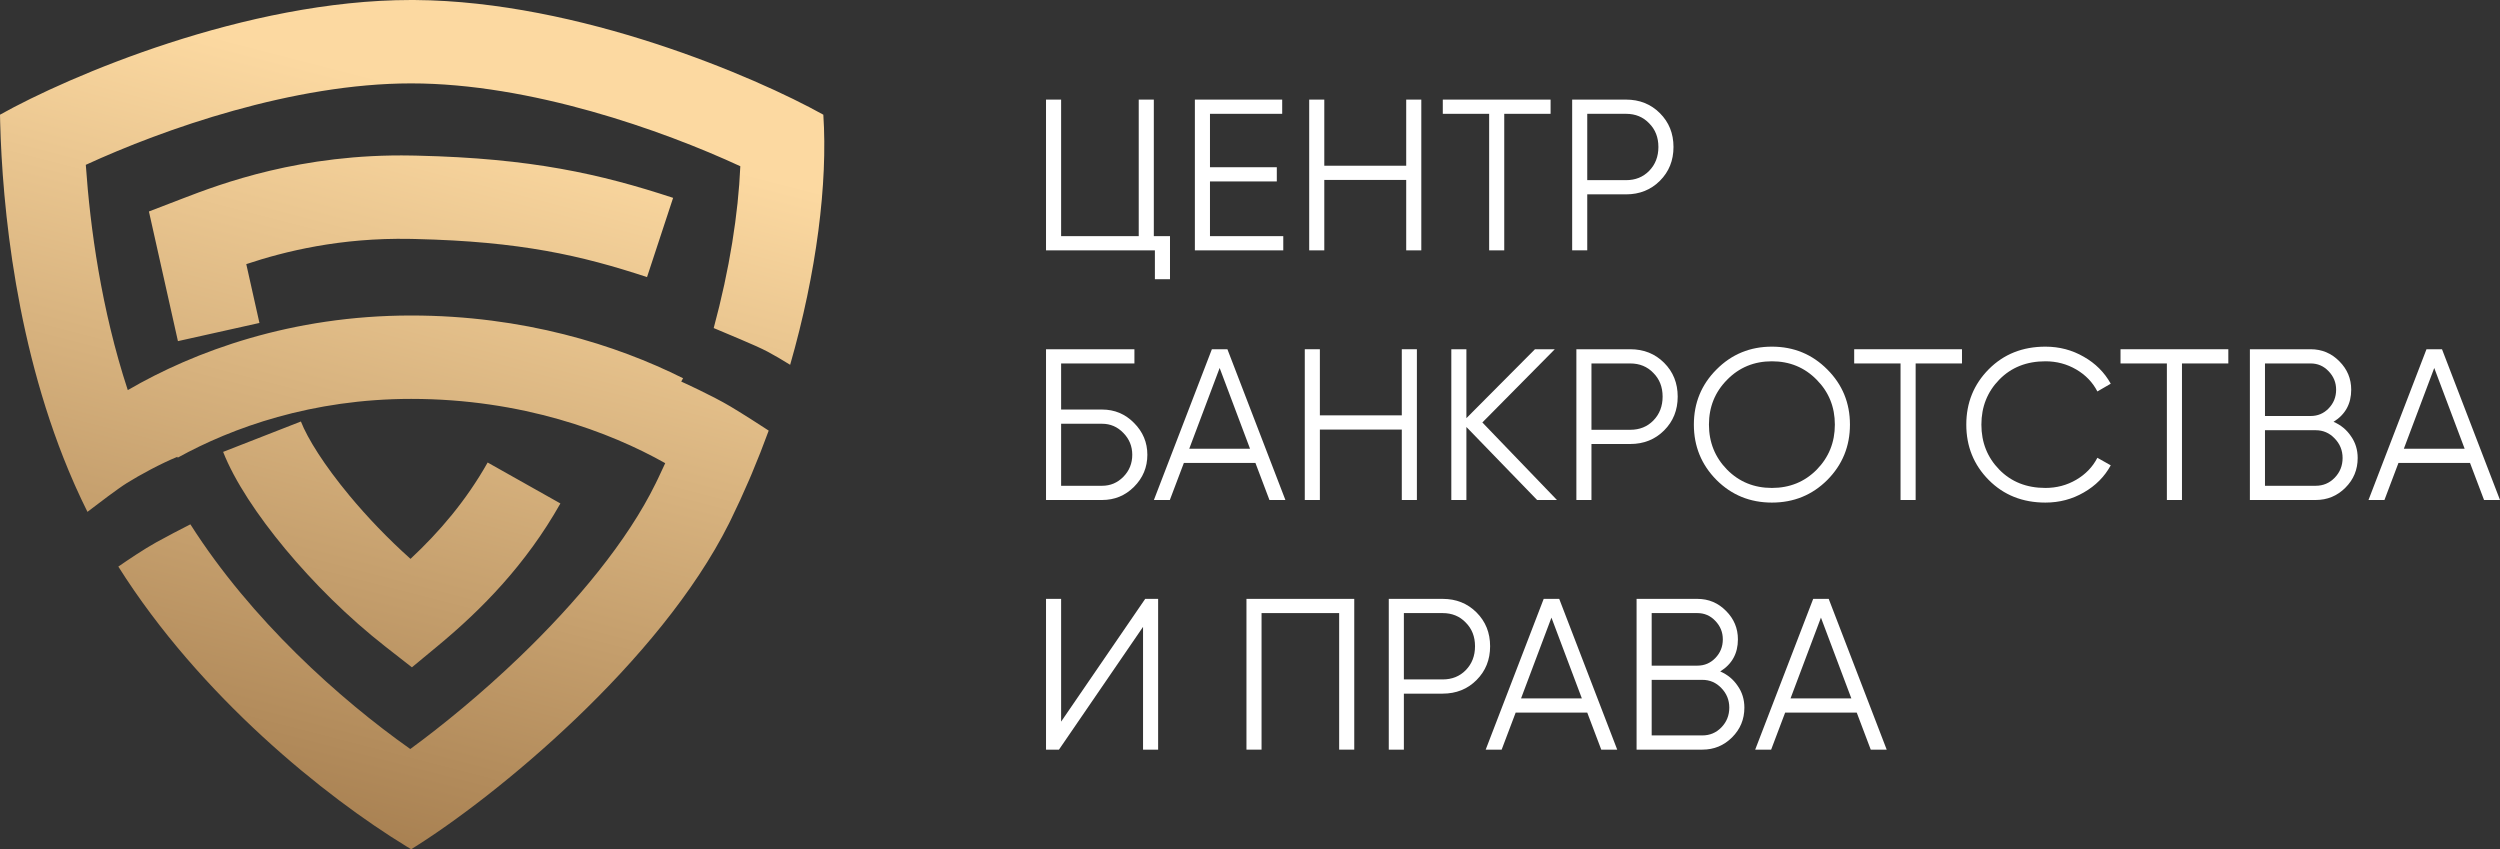 <?xml version="1.0" encoding="UTF-8"?> <svg xmlns="http://www.w3.org/2000/svg" width="262" height="89" viewBox="0 0 262 89" fill="none"><rect x="0" y="0" width="262" height="89" fill="#333333" stroke="none"/><path d="M120.92 24.748H122.615V29.262H121.033V26.238H109.623V10.438H111.205V24.748H119.339V10.438H120.92V24.748Z" fill="white"></path><path d="M126.805 24.748H134.487V26.238H125.223V10.438H134.374V11.928H126.805V17.526H133.809V19.015H126.805V24.748Z" fill="white"></path><path d="M147.371 10.438H148.953V26.238H147.371V18.857H138.786V26.238H137.204V10.438H138.786V17.368H147.371V10.438Z" fill="white"></path><path d="M162.502 10.438V11.928H157.645V26.238H156.063V11.928H151.205V10.438H162.502Z" fill="white"></path><path d="M170.411 10.438C171.827 10.438 173.009 10.912 173.958 11.86C174.907 12.808 175.382 13.989 175.382 15.404C175.382 16.818 174.907 18 173.958 18.948C173.009 19.895 171.827 20.369 170.411 20.369H166.344V26.238H164.763V10.438H170.411ZM170.411 18.88C171.39 18.88 172.196 18.556 172.829 17.909C173.476 17.247 173.8 16.412 173.8 15.404C173.8 14.396 173.476 13.568 172.829 12.921C172.196 12.259 171.39 11.928 170.411 11.928H166.344V18.88H170.411Z" fill="white"></path><path d="M115.498 42.92C116.808 42.92 117.923 43.386 118.842 44.319C119.776 45.252 120.243 46.366 120.243 47.66C120.243 48.969 119.776 50.09 118.842 51.023C117.923 51.941 116.808 52.4 115.498 52.4H109.623V36.6H118.887V38.09H111.205V42.92H115.498ZM115.498 50.91C116.372 50.91 117.117 50.594 117.735 49.962C118.352 49.33 118.661 48.563 118.661 47.66C118.661 46.772 118.352 46.012 117.735 45.38C117.117 44.733 116.372 44.41 115.498 44.41H111.205V50.91H115.498Z" fill="white"></path><path d="M133.038 52.4L131.569 48.518H124.068L122.599 52.4H120.928L127.005 36.6H128.632L134.71 52.4H133.038ZM124.633 47.028H131.004L127.819 38.564L124.633 47.028Z" fill="white"></path><path d="M146.908 36.6H148.49V52.4H146.908V45.019H138.322V52.4H136.741V36.6H138.322V43.529H146.908V36.6Z" fill="white"></path><path d="M163.169 52.4H161.09L153.679 44.748V52.4H152.098V36.6H153.679V43.823L160.864 36.6H162.943L155.351 44.274L163.169 52.4Z" fill="white"></path><path d="M170.852 36.6C172.268 36.6 173.451 37.074 174.4 38.022C175.349 38.97 175.823 40.151 175.823 41.566C175.823 42.98 175.349 44.161 174.4 45.109C173.451 46.057 172.268 46.531 170.852 46.531H166.785V52.4H165.204V36.6H170.852ZM170.852 45.042C171.831 45.042 172.637 44.718 173.27 44.071C173.918 43.409 174.242 42.574 174.242 41.566C174.242 40.558 173.918 39.73 173.27 39.083C172.637 38.421 171.831 38.09 170.852 38.09H166.785V45.042H170.852Z" fill="white"></path><path d="M191.503 50.301C189.921 51.881 187.985 52.671 185.696 52.671C183.406 52.671 181.471 51.881 179.889 50.301C178.308 48.706 177.517 46.772 177.517 44.5C177.517 42.228 178.308 40.302 179.889 38.722C181.471 37.127 183.406 36.329 185.696 36.329C187.985 36.329 189.921 37.127 191.503 38.722C193.084 40.302 193.875 42.228 193.875 44.5C193.875 46.772 193.084 48.706 191.503 50.301ZM180.996 49.217C182.262 50.496 183.828 51.136 185.696 51.136C187.564 51.136 189.13 50.496 190.395 49.217C191.661 47.923 192.293 46.351 192.293 44.5C192.293 42.649 191.661 41.084 190.395 39.805C189.13 38.511 187.564 37.864 185.696 37.864C183.828 37.864 182.262 38.511 180.996 39.805C179.731 41.084 179.098 42.649 179.098 44.5C179.098 46.351 179.731 47.923 180.996 49.217Z" fill="white"></path><path d="M205.616 36.6V38.09H200.759V52.4H199.177V38.09H194.319V36.6H205.616Z" fill="white"></path><path d="M214.36 52.671C211.965 52.671 209.985 51.881 208.418 50.301C206.852 48.721 206.068 46.787 206.068 44.5C206.068 42.213 206.852 40.279 208.418 38.699C209.985 37.119 211.965 36.329 214.36 36.329C215.821 36.329 217.162 36.683 218.382 37.39C219.602 38.082 220.544 39.023 221.206 40.212L219.805 41.024C219.308 40.061 218.57 39.294 217.591 38.722C216.612 38.15 215.535 37.864 214.36 37.864C212.387 37.864 210.775 38.504 209.525 39.783C208.275 41.062 207.65 42.634 207.65 44.5C207.65 46.366 208.275 47.938 209.525 49.217C210.775 50.496 212.387 51.136 214.36 51.136C215.535 51.136 216.612 50.85 217.591 50.278C218.57 49.706 219.308 48.939 219.805 47.976L221.206 48.766C220.559 49.955 219.617 50.903 218.382 51.61C217.162 52.317 215.821 52.671 214.36 52.671Z" fill="white"></path><path d="M233.528 36.6V38.09H228.67V52.4H227.089V38.09H222.231V36.6H233.528Z" fill="white"></path><path d="M244.555 44.207C245.323 44.538 245.933 45.042 246.385 45.719C246.852 46.381 247.085 47.141 247.085 47.998C247.085 49.217 246.656 50.256 245.797 51.113C244.939 51.971 243.9 52.4 242.679 52.4H235.788V36.6H242.16C243.335 36.6 244.336 37.022 245.165 37.864C245.993 38.692 246.407 39.685 246.407 40.843C246.407 42.318 245.79 43.439 244.555 44.207ZM242.16 38.09H237.37V43.597H242.16C242.898 43.597 243.523 43.334 244.035 42.807C244.562 42.266 244.826 41.611 244.826 40.843C244.826 40.091 244.562 39.444 244.035 38.902C243.523 38.361 242.898 38.09 242.16 38.09ZM242.679 50.91C243.463 50.91 244.125 50.632 244.668 50.075C245.225 49.503 245.504 48.811 245.504 47.998C245.504 47.201 245.225 46.516 244.668 45.944C244.125 45.373 243.463 45.087 242.679 45.087H237.37V50.91H242.679Z" fill="white"></path><path d="M260.328 52.4L258.859 48.518H251.358L249.89 52.4H248.218L254.295 36.6H255.922L262 52.4H260.328ZM251.923 47.028H258.295L255.109 38.564L251.923 47.028Z" fill="white"></path><path d="M119.791 78.562V65.696L110.979 78.562H109.623V62.762H111.205V75.627L120.017 62.762H121.372V78.562H119.791Z" fill="white"></path><path d="M141.926 62.762V78.562H140.344V64.252H132.21V78.562H130.629V62.762H141.926Z" fill="white"></path><path d="M151.193 62.762C152.609 62.762 153.791 63.236 154.74 64.184C155.689 65.132 156.164 66.313 156.164 67.728C156.164 69.142 155.689 70.323 154.74 71.271C153.791 72.219 152.609 72.693 151.193 72.693H147.126V78.562H145.544V62.762H151.193ZM151.193 71.204C152.172 71.204 152.978 70.88 153.611 70.233C154.258 69.571 154.582 68.736 154.582 67.728C154.582 66.719 154.258 65.892 153.611 65.245C152.978 64.583 152.172 64.252 151.193 64.252H147.126V71.204H151.193Z" fill="white"></path><path d="M167.812 78.562L166.343 74.68H158.842L157.373 78.562H155.701L161.779 62.762H163.406L169.484 78.562H167.812ZM159.407 73.19H165.778L162.592 64.726L159.407 73.19Z" fill="white"></path><path d="M180.281 70.368C181.049 70.7 181.659 71.204 182.111 71.881C182.578 72.543 182.811 73.303 182.811 74.16C182.811 75.379 182.382 76.418 181.524 77.275C180.665 78.133 179.626 78.562 178.406 78.562H171.514V62.762H177.886C179.061 62.762 180.062 63.183 180.891 64.026C181.719 64.854 182.134 65.847 182.134 67.005C182.134 68.48 181.516 69.601 180.281 70.368ZM177.886 64.252H173.096V69.759H177.886C178.624 69.759 179.249 69.496 179.761 68.969C180.288 68.427 180.552 67.773 180.552 67.005C180.552 66.253 180.288 65.606 179.761 65.064C179.249 64.522 178.624 64.252 177.886 64.252ZM178.406 77.072C179.189 77.072 179.852 76.794 180.394 76.237C180.951 75.665 181.23 74.973 181.23 74.16C181.23 73.363 180.951 72.678 180.394 72.106C179.852 71.535 179.189 71.249 178.406 71.249H173.096V77.072H178.406Z" fill="white"></path><path d="M196.054 78.562L194.586 74.68H187.084L185.616 78.562H183.944L190.022 62.762H191.648L197.726 78.562H196.054ZM187.649 73.19H194.021L190.835 64.726L187.649 73.19Z" fill="white"></path><path d="M43.496 0.002C60.701 0.125 79.159 8.046 86.285 12.021C86.757 19.168 85.589 28.557 82.808 38.231C81.95 37.694 81.106 37.206 80.431 36.848C79.126 36.155 75.995 34.903 74.796 34.38C76.46 28.228 77.375 22.355 77.586 17.421C69.418 13.642 55.589 8.739 43.09 8.739C30.749 8.739 17.156 13.52 8.992 17.274C9.448 23.857 10.621 32.443 13.392 40.883C20.393 36.811 30.558 33.065 43.09 33.065C54.835 33.065 64.58 36.136 71.586 39.639L71.393 39.988C71.393 39.988 74.623 41.446 76.567 42.607C77.996 43.462 79.758 44.604 80.56 45.128C80.004 46.648 79.41 48.163 78.776 49.667L78.515 50.279C77.902 51.706 77.253 53.121 76.568 54.518L76.398 54.861C69.127 69.376 51.996 83.49 43.09 89L42.639 88.728C34.091 83.516 20.985 72.999 12.401 59.378C13.409 58.68 15.08 57.554 16.37 56.838C17.544 56.185 18.988 55.44 19.952 54.95C26.311 64.945 35.579 73.257 42.998 78.497C46.412 75.998 50.458 72.687 54.44 68.865C60.449 63.097 65.761 56.688 68.706 50.677L68.97 50.135C69.224 49.607 69.472 49.075 69.716 48.54C63.898 45.261 54.707 41.804 43.09 41.804C32.702 41.804 24.341 44.803 18.621 47.965L18.588 47.874C16.863 48.577 14.659 49.772 13.307 50.616C12.309 51.239 10.423 52.686 9.165 53.642C8.747 52.804 8.348 51.959 7.966 51.108L7.748 50.616C1.642 36.721 0.246 21.474 0.018 12.836L0 12.021C7.146 8.014 25.769 1.94553e-05 43.09 0L43.496 0.002ZM31.534 44.173C32.238 45.968 33.988 48.767 36.623 51.939C38.486 54.183 40.678 56.476 43.022 58.569C46.052 55.739 48.842 52.481 51.106 48.471L58.73 52.762C55.112 59.172 50.472 63.888 45.883 67.688L43.169 69.935L40.392 67.766C36.477 64.706 32.823 61.054 29.886 57.518C27.003 54.047 24.581 50.413 23.384 47.358L31.534 44.173ZM19.127 20.809C23.113 19.275 31.536 16.074 43.174 16.3L43.747 16.312C55.698 16.59 62.888 18.224 70.542 20.735L67.809 29.038C60.909 26.773 54.567 25.304 43.533 25.048L43.005 25.037C35.657 24.895 29.832 26.343 25.809 27.68L27.189 33.846L18.647 35.751L15.607 22.163L19.127 20.809Z" fill="url(#paint0_linear_4_422)"></path><defs><linearGradient id="paint0_linear_4_422" x1="8.628" y1="-6.11237e-07" x2="-37.173" y2="177.631" gradientUnits="userSpaceOnUse"><stop stop-color="#FCD9A1"></stop><stop offset="0.466" stop-color="#A0784A"></stop><stop offset="0.683" stop-color="#B9976C"></stop><stop offset="1" stop-color="#EDD3B4"></stop></linearGradient></defs></svg> 